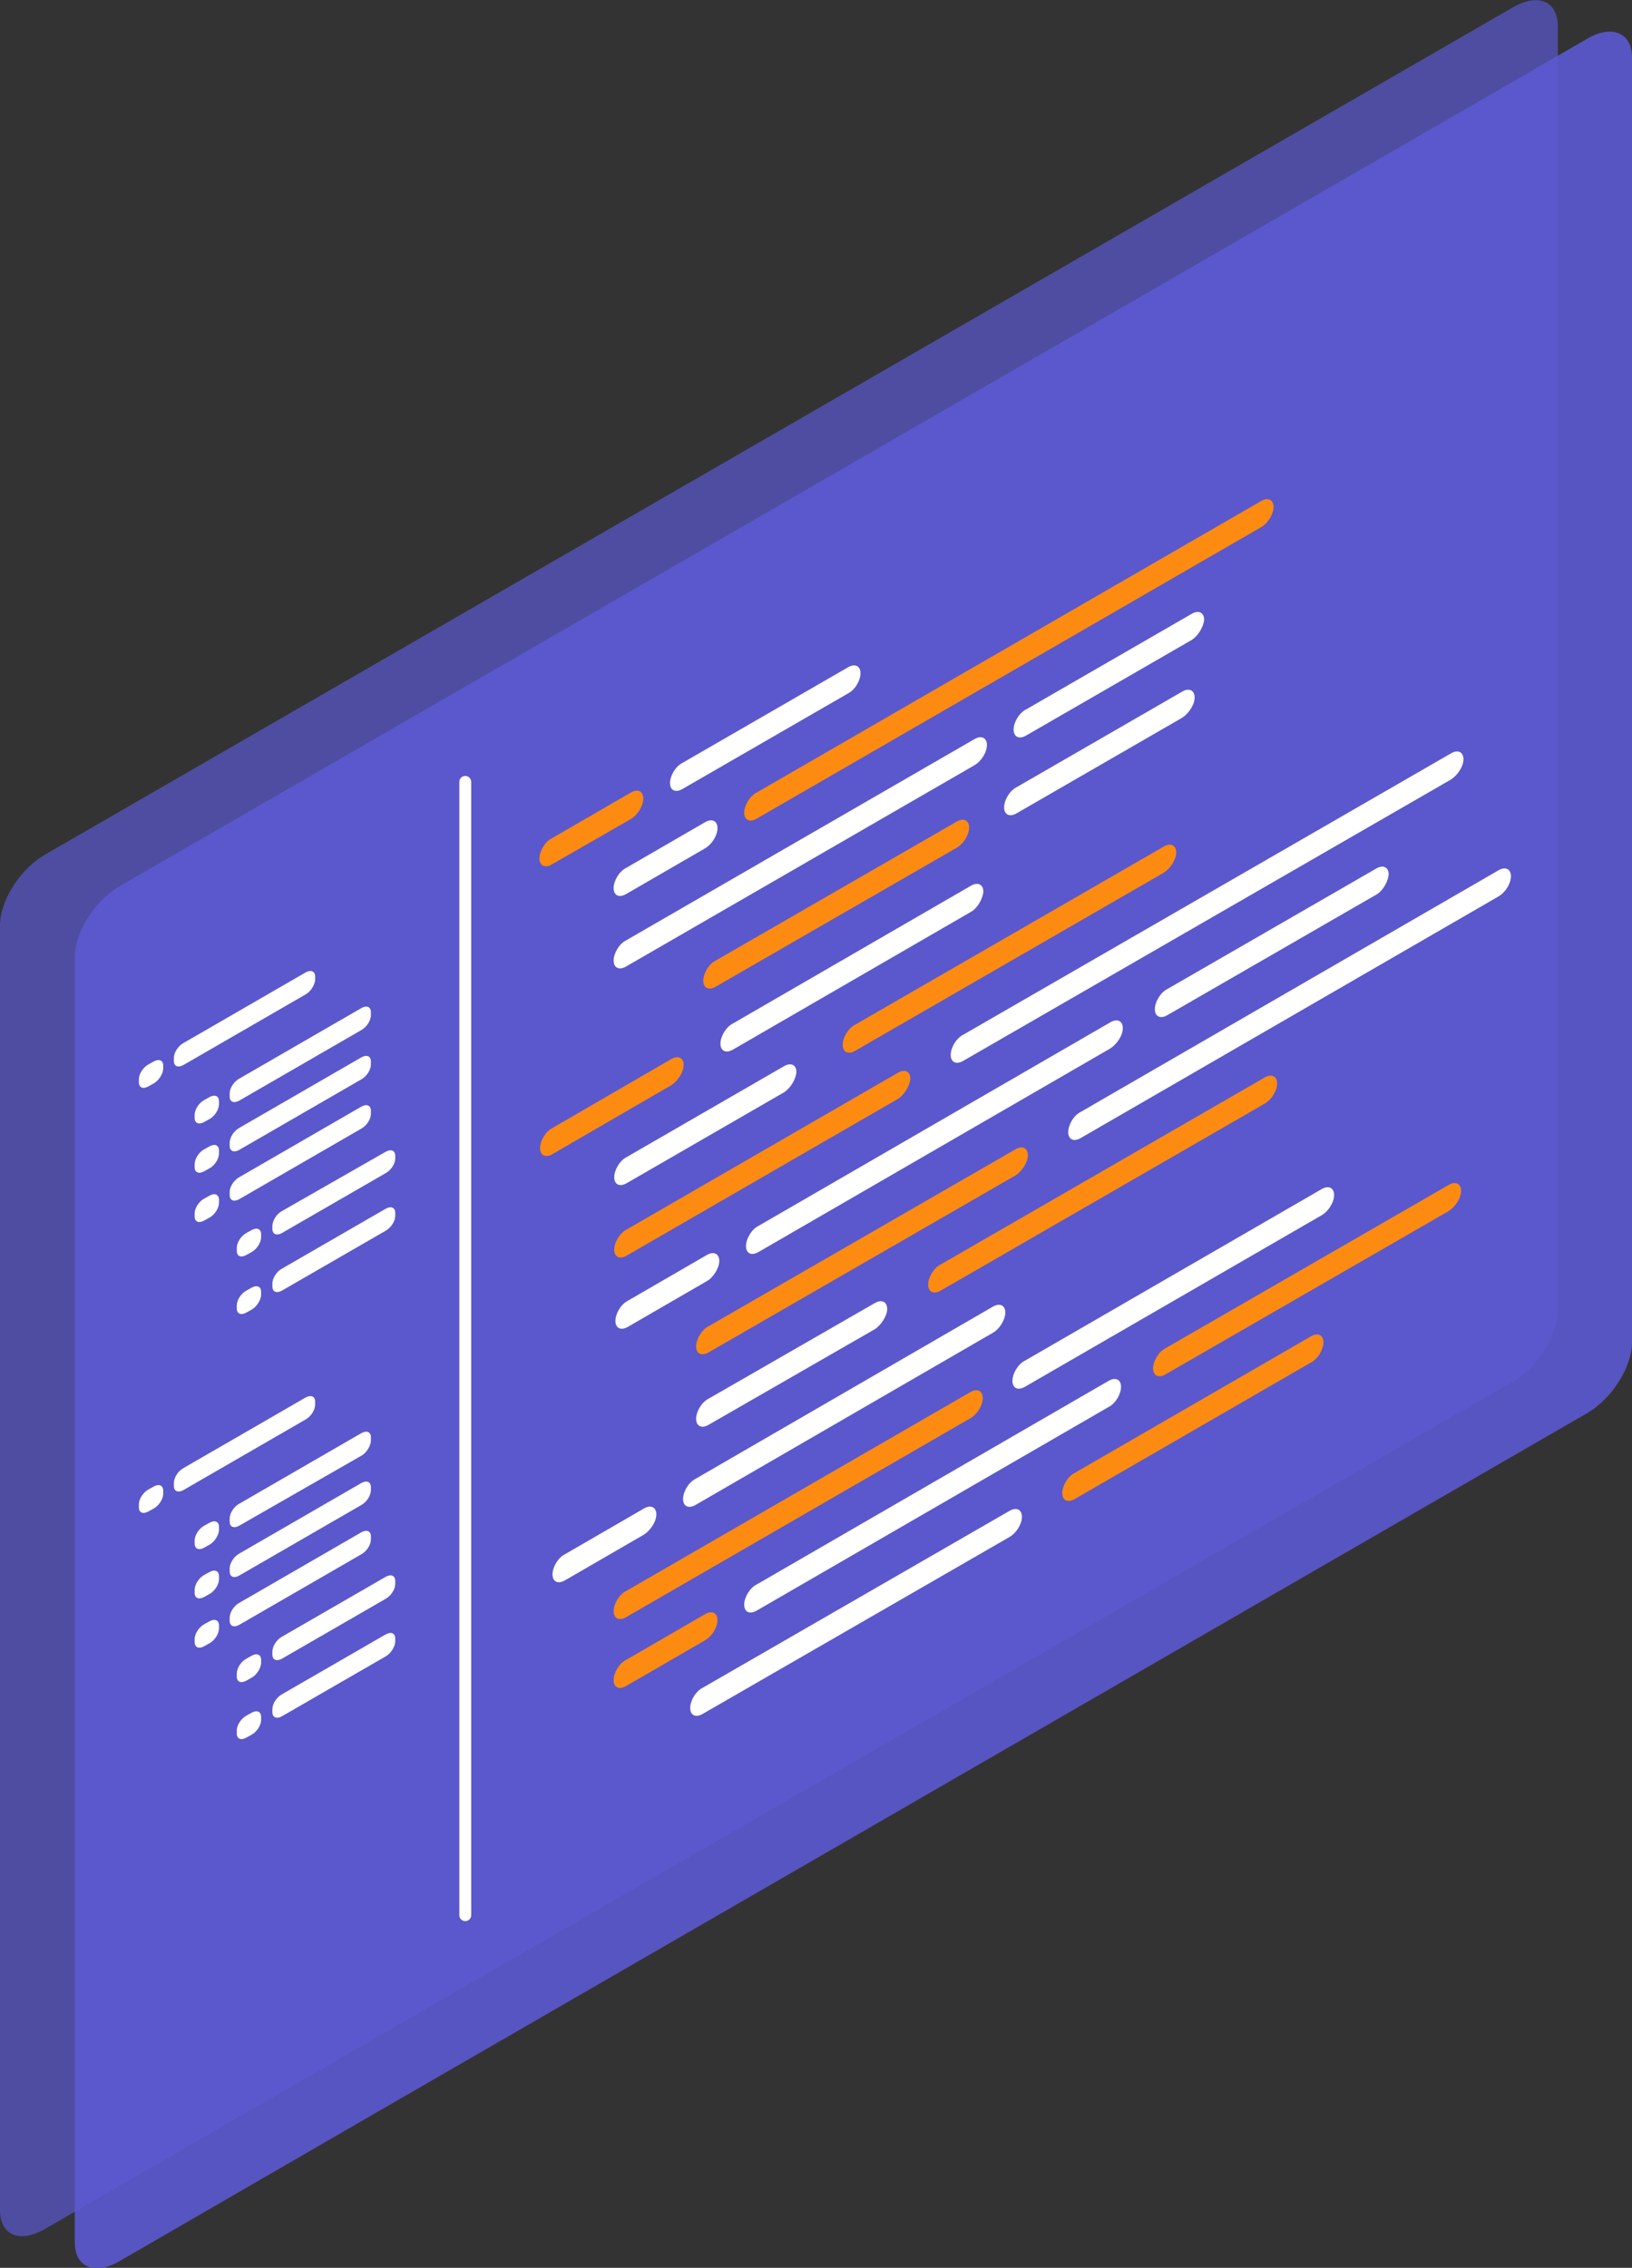 <?xml version="1.0" encoding="UTF-8"?>
<!-- Generator: Adobe Illustrator 28.0.0, SVG Export Plug-In . SVG Version: 6.00 Build 0)  -->
<svg xmlns="http://www.w3.org/2000/svg" xmlns:xlink="http://www.w3.org/1999/xlink" version="1.1" id="Icon" x="0px" y="0px" width="275px" height="382px" viewBox="0 0 275 382" style="enable-background:new 0 0 275 382;" xml:space="preserve">
<rect x="0" y="0" width="275" height="382" fill="#333333" stroke="none"/>
<style type="text/css">
	.st0{opacity:0.7;fill:#5B59D1;}
	.st1{opacity:0.9;fill:#5B59D1;}
	.st2{fill:#FFFFFF;}
	.st3{fill:#FD8B12;}
	.st4{fill:none;stroke:#FFFFFF;stroke-width:2;stroke-linecap:round;stroke-linejoin:round;stroke-miterlimit:10;}
</style>
<g>
	<path class="st0" d="M255,232.7L7.5,375.5c-4.2,2.4-7.5,1-7.5-3.2V155.9c0-4.2,3.4-9.5,7.5-11.9L255,1.2c4.2-2.4,7.5-1,7.5,3.2   v216.4C262.5,225,259.1,230.3,255,232.7z"></path>
	<path class="st1" d="M275,9.7v216.4c0,4.2-3.4,9.5-7.5,11.9L62.8,356.2l-42.7,24.7c-4.2,2.4-7.5,1-7.5-3.2V161.2   c0-4.2,3.4-9.5,7.5-11.9L267.5,6.5C271.6,4.1,275,5.5,275,9.7z"></path>
	<g>
		<g>
			<path class="st2" d="M51.5,167.5l-20.6,11.9c-0.9,0.5-1.6,0.2-1.6-0.7v-0.5c0-0.9,0.7-2,1.6-2.5l20.6-11.9     c0.9-0.5,1.6-0.2,1.6,0.7v0.5C53.1,165.8,52.4,167,51.5,167.5z"></path>
			<path class="st2" d="M25.9,182.5L25,183c-0.9,0.5-1.6,0.2-1.6-0.7v-0.5c0-0.9,0.7-2,1.6-2.5l0.9-0.5c0.9-0.5,1.6-0.2,1.6,0.7v0.5     C27.5,180.8,26.8,182,25.9,182.5z"></path>
		</g>
		<g>
			<path class="st2" d="M60.9,173.5l-20.6,11.9c-0.9,0.5-1.6,0.2-1.6-0.7v-0.5c0-0.9,0.7-2,1.6-2.5l20.6-11.9     c0.9-0.5,1.6-0.2,1.6,0.7v0.5C62.5,171.9,61.8,173,60.9,173.5z"></path>
			<path class="st2" d="M35.3,188.5l-0.9,0.5c-0.9,0.5-1.6,0.2-1.6-0.7v-0.5c0-0.9,0.7-2,1.6-2.5l0.9-0.5c0.9-0.5,1.6-0.2,1.6,0.7     v0.5C36.9,186.9,36.2,188,35.3,188.5z"></path>
		</g>
		<g>
			<path class="st2" d="M60.9,181.8l-20.6,11.9c-0.9,0.5-1.6,0.2-1.6-0.7v-0.5c0-0.9,0.7-2,1.6-2.5l20.6-11.9     c0.9-0.5,1.6-0.2,1.6,0.7v0.5C62.5,180.2,61.8,181.3,60.9,181.8z"></path>
			<path class="st2" d="M35.3,196.8l-0.9,0.5c-0.9,0.5-1.6,0.2-1.6-0.7v-0.5c0-0.9,0.7-2,1.6-2.5l0.9-0.5c0.9-0.5,1.6-0.2,1.6,0.7     v0.5C36.9,195.2,36.2,196.3,35.3,196.8z"></path>
		</g>
		<g>
			<path class="st2" d="M60.9,190.1L40.3,202c-0.9,0.5-1.6,0.2-1.6-0.7v-0.5c0-0.9,0.7-2,1.6-2.5l20.6-11.9c0.9-0.5,1.6-0.2,1.6,0.7     v0.5C62.5,188.5,61.8,189.6,60.9,190.1z"></path>
			<path class="st2" d="M35.3,205.1l-0.9,0.5c-0.9,0.5-1.6,0.2-1.6-0.7v-0.5c0-0.9,0.7-2,1.6-2.5l0.9-0.5c0.9-0.5,1.6-0.2,1.6,0.7     v0.5C36.9,203.5,36.2,204.6,35.3,205.1z"></path>
		</g>
		<g>
			<path class="st2" d="M65,197.6l-17.5,10.1c-0.9,0.5-1.6,0.2-1.6-0.7v-0.5c0-0.9,0.7-2,1.6-2.5L65,194c0.9-0.5,1.6-0.2,1.6,0.7     v0.5C66.6,196,65.9,197.1,65,197.6z"></path>
			<path class="st2" d="M42.4,210.9l-0.9,0.5c-0.9,0.5-1.6,0.2-1.6-0.7v-0.5c0-0.9,0.7-2,1.6-2.5l0.9-0.5c0.9-0.5,1.6-0.2,1.6,0.7     v0.5C44,209.3,43.3,210.4,42.4,210.9z"></path>
		</g>
		<g>
			<path class="st2" d="M65,207.3l-17.5,10.1c-0.9,0.5-1.6,0.2-1.6-0.7v-0.5c0-0.9,0.7-2,1.6-2.5L65,203.6c0.9-0.5,1.6-0.2,1.6,0.7     v0.5C66.6,205.7,65.9,206.8,65,207.3z"></path>
			<path class="st2" d="M42.4,220.6l-0.9,0.5c-0.9,0.5-1.6,0.2-1.6-0.7v-0.5c0-0.9,0.7-2,1.6-2.5l0.9-0.5c0.9-0.5,1.6-0.2,1.6,0.7     v0.5C44,218.9,43.3,220.1,42.4,220.6z"></path>
		</g>
		<g>
			<path class="st2" d="M51.5,239.1L30.9,251c-0.9,0.5-1.6,0.2-1.6-0.7v-0.5c0-0.9,0.7-2,1.6-2.5l20.6-11.9c0.9-0.5,1.6-0.2,1.6,0.7     v0.5C53.1,237.5,52.4,238.6,51.5,239.1z"></path>
			<path class="st2" d="M25.9,254.1l-0.9,0.5c-0.9,0.5-1.6,0.2-1.6-0.7v-0.5c0-0.9,0.7-2,1.6-2.5l0.9-0.5c0.9-0.5,1.6-0.2,1.6,0.7     v0.5C27.5,252.5,26.8,253.6,25.9,254.1z"></path>
		</g>
		<g>
			<path class="st2" d="M60.9,245.2L40.3,257c-0.9,0.5-1.6,0.2-1.6-0.7v-0.5c0-0.9,0.7-2,1.6-2.5l20.6-11.9c0.9-0.5,1.6-0.2,1.6,0.7     v0.5C62.5,243.5,61.8,244.7,60.9,245.2z"></path>
			<path class="st2" d="M35.3,260.2l-0.9,0.5c-0.9,0.5-1.6,0.2-1.6-0.7v-0.5c0-0.9,0.7-2,1.6-2.5l0.9-0.5c0.9-0.5,1.6-0.2,1.6,0.7     v0.5C36.9,258.5,36.2,259.7,35.3,260.2z"></path>
		</g>
		<g>
			<path class="st2" d="M60.9,253.5l-20.6,11.9c-0.9,0.5-1.6,0.2-1.6-0.7v-0.5c0-0.9,0.7-2,1.6-2.5l20.6-11.9     c0.9-0.5,1.6-0.2,1.6,0.7v0.5C62.5,251.9,61.8,253,60.9,253.5z"></path>
			<path class="st2" d="M35.3,268.5l-0.9,0.5c-0.9,0.5-1.6,0.2-1.6-0.7v-0.5c0-0.9,0.7-2,1.6-2.5l0.9-0.5c0.9-0.5,1.6-0.2,1.6,0.7     v0.5C36.9,266.9,36.2,268,35.3,268.5z"></path>
		</g>
		<g>
			<path class="st2" d="M60.9,261.8l-20.6,11.9c-0.9,0.5-1.6,0.2-1.6-0.7v-0.5c0-0.9,0.7-2,1.6-2.5l20.6-11.9     c0.9-0.5,1.6-0.2,1.6,0.7v0.5C62.5,260.2,61.8,261.3,60.9,261.8z"></path>
			<path class="st2" d="M35.3,276.8l-0.9,0.5c-0.9,0.5-1.6,0.2-1.6-0.7v-0.5c0-0.9,0.7-2,1.6-2.5l0.9-0.5c0.9-0.5,1.6-0.2,1.6,0.7     v0.5C36.9,275.2,36.2,276.3,35.3,276.8z"></path>
		</g>
		<g>
			<path class="st2" d="M65,269.3l-17.5,10.1c-0.9,0.5-1.6,0.2-1.6-0.7v-0.5c0-0.9,0.7-2,1.6-2.5L65,265.6c0.9-0.5,1.6-0.2,1.6,0.7     v0.5C66.6,267.7,65.9,268.8,65,269.3z"></path>
			<path class="st2" d="M42.4,282.6l-0.9,0.5c-0.9,0.5-1.6,0.2-1.6-0.7v-0.5c0-0.9,0.7-2,1.6-2.5l0.9-0.5c0.9-0.5,1.6-0.2,1.6,0.7     v0.5C44,280.9,43.3,282.1,42.4,282.6z"></path>
		</g>
		<g>
			<path class="st2" d="M65,279l-17.5,10.1c-0.9,0.5-1.6,0.2-1.6-0.7v-0.5c0-0.9,0.7-2,1.6-2.5L65,275.3c0.9-0.5,1.6-0.2,1.6,0.7     v0.5C66.6,277.3,65.9,278.5,65,279z"></path>
			<path class="st2" d="M42.4,292.2l-0.9,0.5c-0.9,0.5-1.6,0.2-1.6-0.7v-0.5c0-0.9,0.7-2,1.6-2.5l0.9-0.5c0.9-0.5,1.6-0.2,1.6,0.7     v0.5C44,290.6,43.3,291.7,42.4,292.2z"></path>
		</g>
	</g>
	<g>
		<g>
			<path class="st3" d="M106.4,137.9L93,145.6c-1.2,0.7-2.1,0.2-2.1-1c0-1.2,0.9-2.8,2.1-3.4l13.3-7.7c1.2-0.7,2.1-0.2,2.1,1     S107.5,137.2,106.4,137.9z"></path>
			<path class="st2" d="M142.9,116.8L115,132.9c-1.2,0.7-2.1,0.2-2.1-1c0-1.2,0.9-2.8,2.1-3.4l27.9-16.1c1.2-0.7,2.1-0.2,2.1,1     C145,114.6,144.1,116.2,142.9,116.8z"></path>
			<path class="st2" d="M118.8,142.9l-13.3,7.7c-1.2,0.7-2.1,0.2-2.1-1c0-1.2,0.9-2.8,2.1-3.4l13.3-7.7c1.2-0.7,2.1-0.2,2.1,1     C120.9,140.7,120,142.2,118.8,142.9z"></path>
			<path class="st3" d="M212.5,88.8l-85,49.1c-1.2,0.7-2.1,0.2-2.1-1c0-1.2,0.9-2.8,2.1-3.4l85-49.1c1.2-0.7,2.1-0.2,2.1,1     C214.6,86.6,213.6,88.2,212.5,88.8z"></path>
			<path class="st2" d="M164.2,128.9l-58.7,33.9c-1.2,0.7-2.1,0.2-2.1-1c0-1.2,0.9-2.8,2.1-3.4l58.7-33.9c1.2-0.7,2.1-0.2,2.1,1     C166.3,126.7,165.4,128.2,164.2,128.9z"></path>
			<path class="st2" d="M200.8,107.8l-27.9,16.1c-1.2,0.7-2.1,0.2-2.1-1c0-1.2,0.9-2.8,2.1-3.4l27.9-16.1c1.2-0.7,2.1-0.2,2.1,1     C202.8,105.6,201.9,107.1,200.8,107.8z"></path>
			<path class="st3" d="M161.2,142.8l-40.6,23.4c-1.2,0.7-2.1,0.2-2.1-1c0-1.2,0.9-2.8,2.1-3.4l40.6-23.4c1.2-0.7,2.1-0.2,2.1,1     C163.3,140.6,162.4,142.1,161.2,142.8z"></path>
			<path class="st2" d="M199.2,120.9L171.3,137c-1.2,0.7-2.1,0.2-2.1-1c0-1.2,0.9-2.8,2.1-3.4l27.9-16.1c1.2-0.7,2.1-0.2,2.1,1     C201.3,118.7,200.3,120.2,199.2,120.9z"></path>
			<path class="st3" d="M113.1,182.8l-20,11.6c-1.2,0.7-2.1,0.2-2.1-1c0-1.2,0.9-2.8,2.1-3.4l20-11.6c1.2-0.7,2.1-0.2,2.1,1     C115.2,180.6,114.2,182.1,113.1,182.8z"></path>
			<path class="st2" d="M163.6,153.6l-40.1,23.2c-1.2,0.7-2.1,0.2-2.1-1c0-1.2,0.9-2.8,2.1-3.4l40.1-23.2c1.2-0.7,2.1-0.2,2.1,1     C165.6,151.4,164.7,153,163.6,153.6z"></path>
			<path class="st2" d="M132.1,184l-26.5,15.3c-1.2,0.7-2.1,0.2-2.1-1c0-1.2,0.9-2.8,2.1-3.4l26.5-15.3c1.2-0.7,2.1-0.2,2.1,1     C134.1,181.8,133.2,183.3,132.1,184z"></path>
			<path class="st3" d="M196.1,147l-52,30c-1.2,0.7-2.1,0.2-2.1-1c0-1.2,0.9-2.8,2.1-3.4l52-30c1.2-0.7,2.1-0.2,2.1,1     C198.2,144.8,197.2,146.3,196.1,147z"></path>
			<path class="st3" d="M151.3,185.1l-45.7,26.4c-1.2,0.7-2.1,0.2-2.1-1c0-1.2,0.9-2.8,2.1-3.4l45.7-26.4c1.2-0.7,2.1-0.2,2.1,1     C153.3,182.9,152.4,184.4,151.3,185.1z"></path>
			<path class="st2" d="M244.5,131.3l-82.2,47.4c-1.2,0.7-2.1,0.2-2.1-1c0-1.2,0.9-2.8,2.1-3.4l82.2-47.4c1.2-0.7,2.1-0.2,2.1,1     C246.6,129.1,245.6,130.6,244.5,131.3z"></path>
			<path class="st2" d="M119.1,215.8l-13.3,7.7c-1.2,0.7-2.1,0.2-2.1-1c0-1.2,0.9-2.8,2.1-3.4l13.3-7.7c1.2-0.7,2.1-0.2,2.1,1     S120.2,215.2,119.1,215.8z"></path>
			<path class="st2" d="M187.1,176.6l-59.3,34.3c-1.2,0.7-2.1,0.2-2.1-1c0-1.2,0.9-2.8,2.1-3.4l59.3-34.3c1.2-0.7,2.1-0.2,2.1,1     C189.2,174.4,188.2,175.9,187.1,176.6z"></path>
			<path class="st2" d="M231.9,150.7L196.7,171c-1.2,0.7-2.1,0.2-2.1-1c0-1.2,0.9-2.8,2.1-3.4l35.2-20.3c1.2-0.7,2.1-0.2,2.1,1     C233.9,148.5,233,150.1,231.9,150.7z"></path>
			<path class="st3" d="M171.1,198l-51.7,29.8c-1.2,0.7-2.1,0.2-2.1-1c0-1.2,0.9-2.8,2.1-3.4l51.7-29.8c1.2-0.7,2.1-0.2,2.1,1     C173.2,195.8,172.2,197.3,171.1,198z"></path>
			<path class="st2" d="M252.5,151l-70.4,40.7c-1.2,0.7-2.1,0.2-2.1-1c0-1.2,0.9-2.8,2.1-3.4l70.4-40.7c1.2-0.7,2.1-0.2,2.1,1     C254.6,148.8,253.7,150.3,252.5,151z"></path>
			<path class="st2" d="M147.4,223.9l-28,16.1c-1.2,0.7-2.1,0.2-2.1-1c0-1.2,0.9-2.8,2.1-3.4l28-16.1c1.2-0.7,2.1-0.2,2.1,1     C149.5,221.6,148.5,223.2,147.4,223.9z"></path>
			<path class="st3" d="M213.1,185.9l-54.6,31.5c-1.2,0.7-2.1,0.2-2.1-1c0-1.2,0.9-2.8,2.1-3.4l54.6-31.5c1.2-0.7,2.1-0.2,2.1,1     C215.2,183.7,214.3,185.2,213.1,185.9z"></path>
			<path class="st2" d="M108.5,258.5l-13.3,7.7c-1.2,0.7-2.1,0.2-2.1-1c0-1.2,0.9-2.8,2.1-3.4l13.3-7.7c1.2-0.7,2.1-0.2,2.1,1     C110.6,256.3,109.6,257.8,108.5,258.5z"></path>
			<path class="st2" d="M167.3,224.5l-50.1,29c-1.2,0.7-2.1,0.2-2.1-1s0.9-2.8,2.1-3.4l50.1-29c1.2-0.7,2.1-0.2,2.1,1     C169.4,222.3,168.4,223.9,167.3,224.5z"></path>
			<path class="st3" d="M118.8,276.3l-13.3,7.7c-1.2,0.7-2.1,0.2-2.1-1c0-1.2,0.9-2.8,2.1-3.4l13.3-7.7c1.2-0.7,2.1-0.2,2.1,1     C120.9,274.1,120,275.6,118.8,276.3z"></path>
			<path class="st2" d="M186.8,237l-59.3,34.3c-1.2,0.7-2.1,0.2-2.1-1c0-1.2,0.9-2.8,2.1-3.4l59.3-34.3c1.2-0.7,2.1-0.2,2.1,1     C188.9,234.8,188,236.4,186.8,237z"></path>
			<path class="st3" d="M244.1,204l-47.7,27.5c-1.2,0.7-2.1,0.2-2.1-1c0-1.2,0.9-2.8,2.1-3.4l47.7-27.5c1.2-0.7,2.1-0.2,2.1,1     C246.2,201.8,245.2,203.3,244.1,204z"></path>
			<path class="st2" d="M170.1,258.9l-51.7,29.8c-1.2,0.7-2.1,0.2-2.1-1c0-1.2,0.9-2.8,2.1-3.4l51.7-29.8c1.2-0.7,2.1-0.2,2.1,1     C172.2,256.7,171.3,258.2,170.1,258.9z"></path>
			<path class="st3" d="M220.9,229.5l-39.8,23c-1.2,0.7-2.1,0.2-2.1-1c0-1.2,0.9-2.8,2.1-3.4l39.8-23c1.2-0.7,2.1-0.2,2.1,1     C223,227.3,222.1,228.9,220.9,229.5z"></path>
			<path class="st3" d="M163.5,238.9l-58,33.5c-1.2,0.7-2.1,0.2-2.1-1c0-1.2,0.9-2.8,2.1-3.4l58-33.5c1.2-0.7,2.1-0.2,2.1,1     C165.6,236.7,164.7,238.2,163.5,238.9z"></path>
			<path class="st2" d="M222.7,204.7l-50,28.9c-1.2,0.7-2.1,0.2-2.1-1c0-1.2,0.9-2.8,2.1-3.4l50-28.9c1.2-0.7,2.1-0.2,2.1,1     C224.8,202.5,223.9,204,222.7,204.7z"></path>
		</g>
	</g>
	<line class="st4" x1="78.4" y1="131.7" x2="78.4" y2="322.6"></line>
</g>
</svg>
